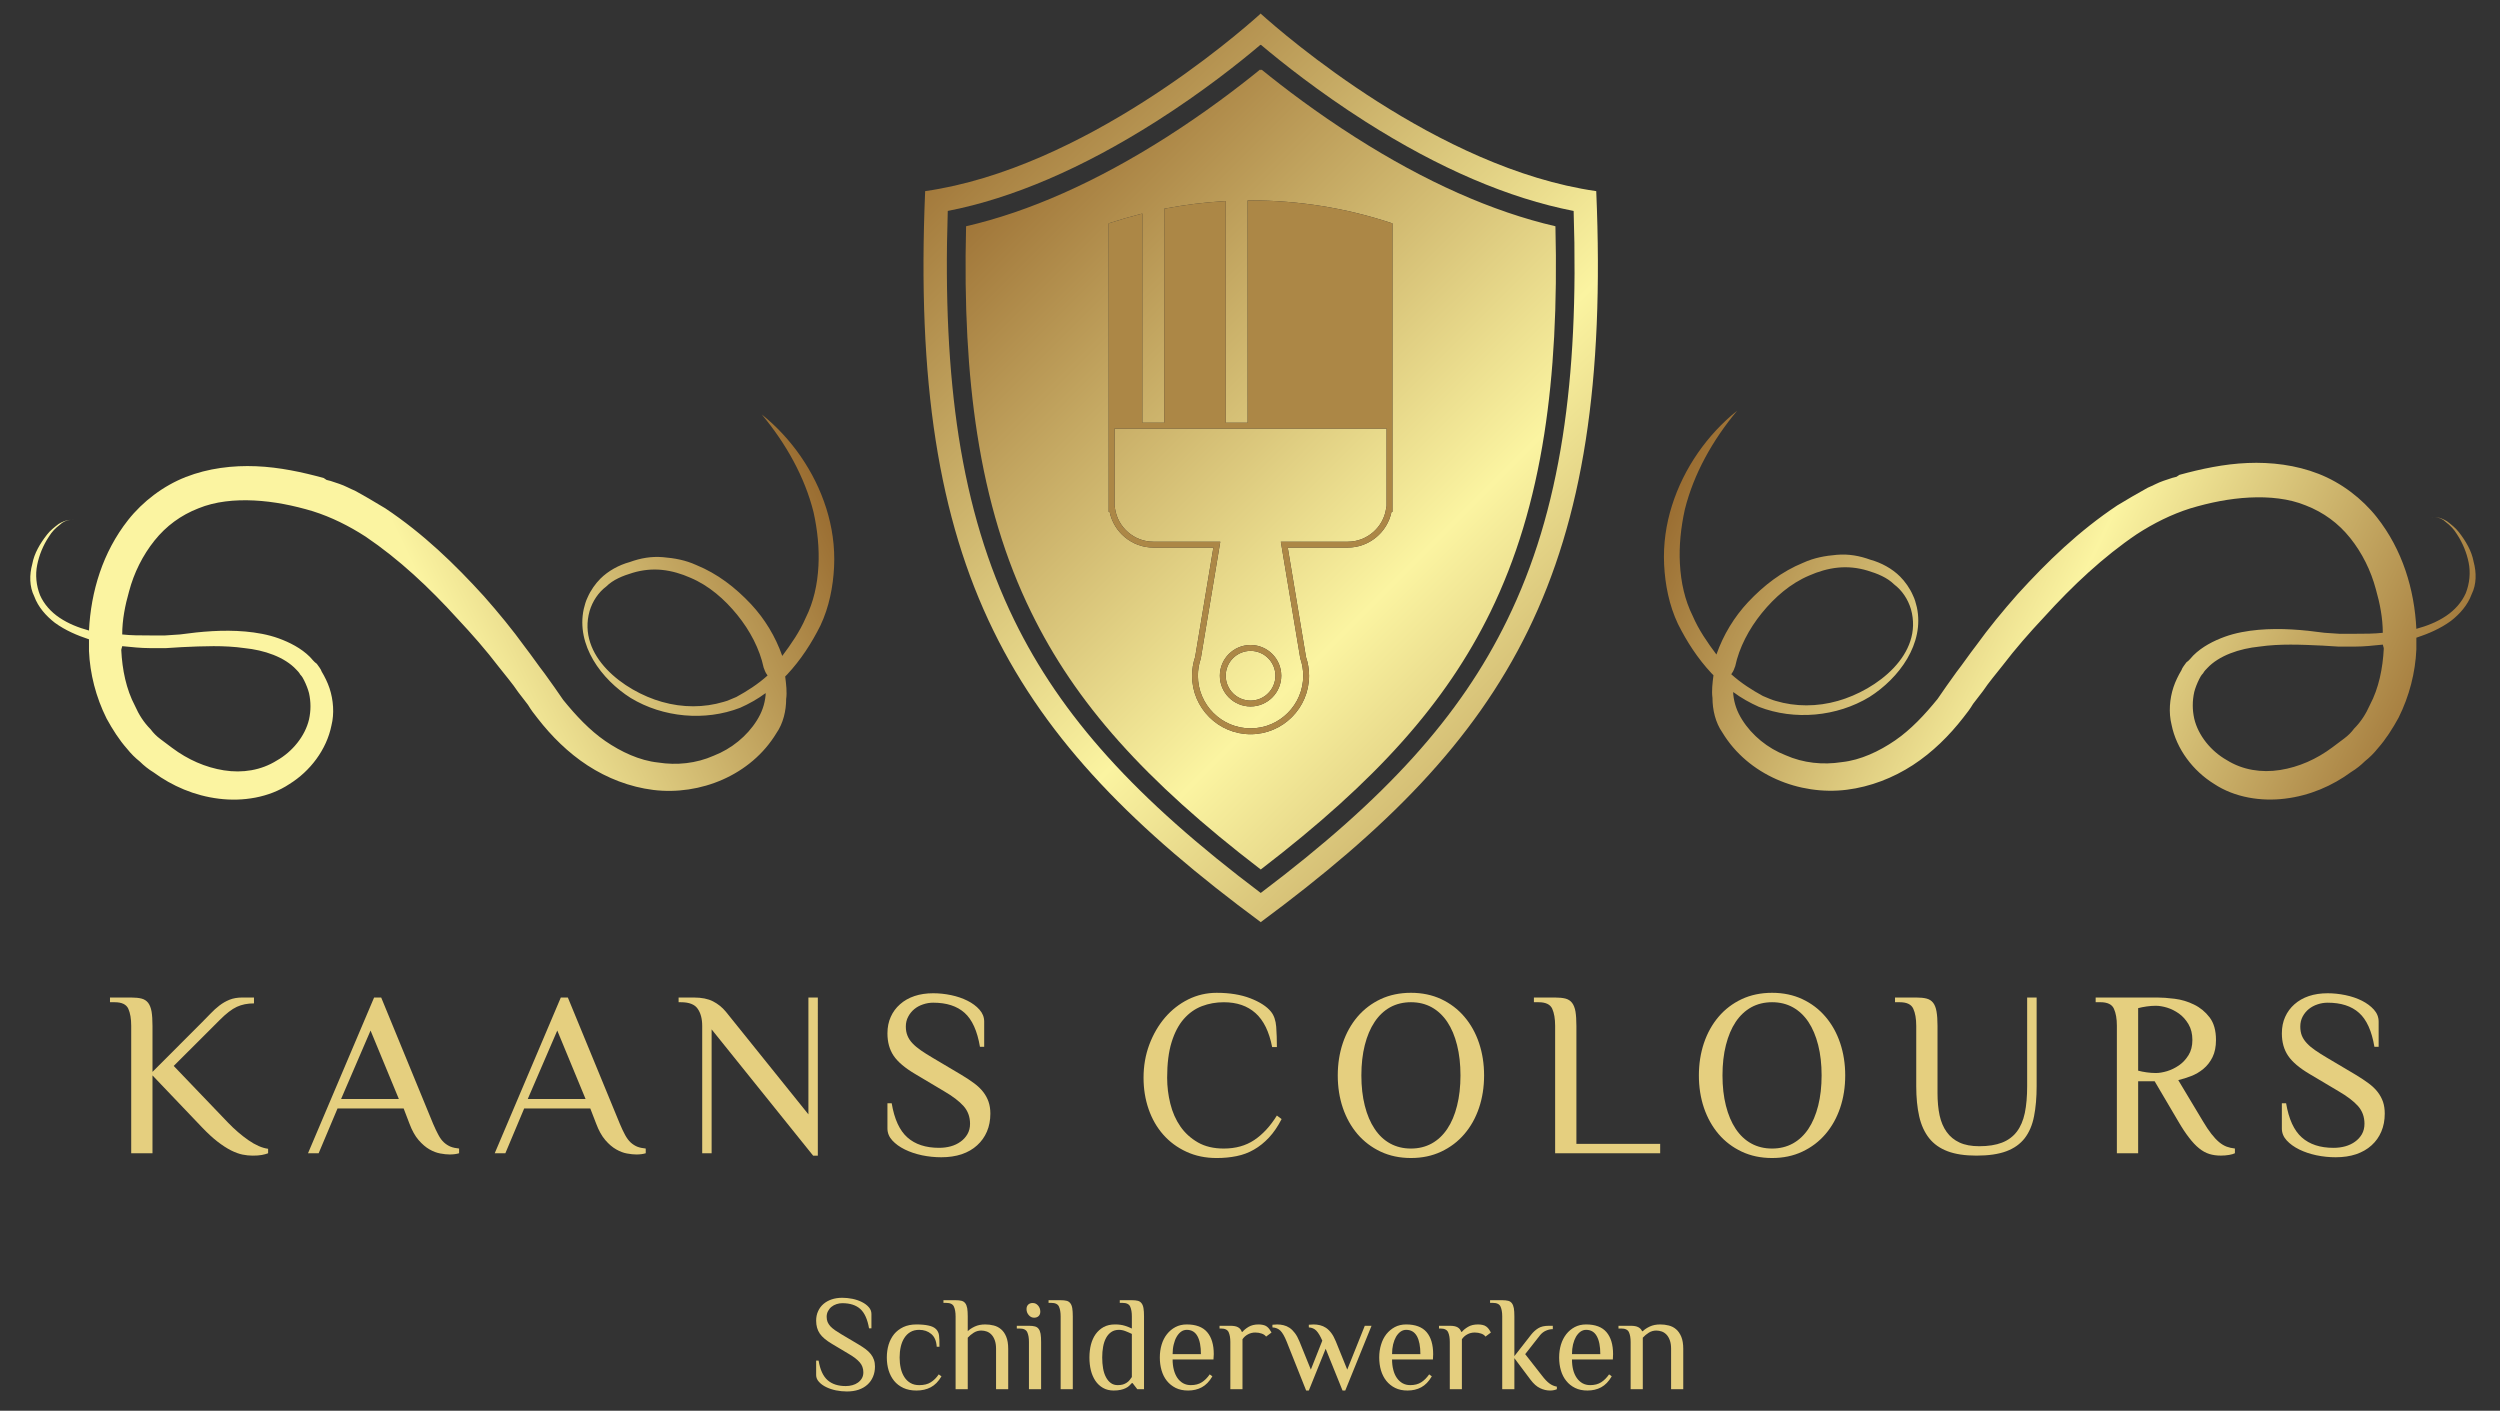 <?xml version="1.0" encoding="utf-8"?>
<!-- Generator: Adobe Illustrator 16.0.0, SVG Export Plug-In . SVG Version: 6.00 Build 0)  -->
<!DOCTYPE svg PUBLIC "-//W3C//DTD SVG 1.1//EN" "http://www.w3.org/Graphics/SVG/1.1/DTD/svg11.dtd">
<svg version="1.1" id="Layer_1" xmlns="http://www.w3.org/2000/svg" xmlns:xlink="http://www.w3.org/1999/xlink" x="0px" y="0px"
	 width="420px" height="237px" viewBox="0 0 420 237" enable-background="new 0 0 420 237" xml:space="preserve">
<rect x="0" y="0" width="420" height="237" fill="#333333" stroke="none"/>
<g>
	<path fill="none" d="M266.467,223.414c-0.345,0-0.661,0.103-0.947,0.304c-0.286,0.209-0.537,0.492-0.752,0.85
		c-0.21,0.365-0.376,0.797-0.498,1.299c-0.118,0.495-0.177,1.038-0.177,1.631h4.756c0-1.316-0.198-2.324-0.596-3.028
		C267.863,223.767,267.268,223.414,266.467,223.414z"/>
	<path fill="none" d="M20.371,109.211c0.164,3.286,0.822,6.571,2.299,9.363c0.658,1.481,1.479,2.792,2.629,3.943
		c0.492,0.657,0.985,1.15,1.642,1.644c0.656,0.493,1.314,0.986,1.971,1.479c2.628,1.971,5.585,3.285,8.707,3.778
		s6.243,0,8.871-1.644c2.628-1.479,4.764-4.106,5.422-6.898c0.328-1.479,0.328-2.958,0-4.436c-0.165-0.657-0.494-1.479-0.822-2.137
		c-0.164-0.328-0.328-0.657-0.657-0.985c-0.164-0.329-0.492-0.657-0.656-0.821c-1.972-2.136-5.421-3.286-8.707-3.615
		c-3.45-0.492-6.899-0.328-10.514-0.164l-2.628,0.164c-0.492,0-0.986,0-1.479,0c-0.492,0-0.985,0-1.314,0
		c-1.479,0-2.957-0.164-4.6-0.328C20.371,109.047,20.371,109.211,20.371,109.211z"/>
	<path fill="none" d="M188.003,223.414c-0.513,0-0.947,0.12-1.299,0.361c-0.358,0.24-0.651,0.569-0.879,0.987
		c-0.228,0.417-0.394,0.908-0.498,1.475c-0.104,0.566-0.156,1.175-0.156,1.826c0,0.645,0.049,1.25,0.146,1.816
		s0.258,1.058,0.479,1.476c0.214,0.416,0.485,0.745,0.811,0.985c0.325,0.241,0.716,0.362,1.171,0.362
		c0.333,0,0.623-0.036,0.87-0.107c0.247-0.078,0.466-0.183,0.654-0.313c0.188-0.124,0.349-0.27,0.479-0.438
		c0.13-0.163,0.254-0.33,0.371-0.499v-7.247c-0.346-0.17-0.703-0.326-1.074-0.468C188.707,223.487,188.348,223.414,188.003,223.414z
		"/>
	<path fill="none" d="M303.813,171.684c-0.716-1.066-1.588-1.887-2.617-2.46c-1.028-0.566-2.19-0.85-3.486-0.85
		s-2.462,0.283-3.496,0.85c-1.029,0.573-1.901,1.394-2.617,2.46c-0.711,1.069-1.257,2.365-1.642,3.888
		c-0.385,1.518-0.576,3.216-0.576,5.098c0,1.875,0.191,3.572,0.576,5.089c0.385,1.524,0.931,2.82,1.642,3.887
		c0.716,1.074,1.588,1.894,2.617,2.461c1.034,0.566,2.2,0.85,3.496,0.85s2.458-0.283,3.486-0.85
		c1.029-0.566,1.901-1.387,2.617-2.461c0.711-1.067,1.257-2.363,1.642-3.887c0.385-1.517,0.576-3.214,0.576-5.089
		c0-1.882-0.191-3.58-0.576-5.098C305.069,174.048,304.523,172.752,303.813,171.684z"/>
	<path fill="none" d="M236.239,223.414c-0.346,0-0.66,0.103-0.947,0.304c-0.286,0.209-0.537,0.492-0.752,0.85
		c-0.208,0.365-0.374,0.797-0.498,1.299c-0.116,0.495-0.177,1.038-0.177,1.631h4.757c0-1.316-0.196-2.324-0.588-3.028
		C237.64,223.767,237.04,223.414,236.239,223.414z"/>
	<path fill="none" d="M243.145,171.684c-0.716-1.066-1.589-1.887-2.617-2.46c-1.03-0.566-2.191-0.85-3.487-0.85
		c-1.295,0-2.46,0.283-3.496,0.85c-1.028,0.573-1.898,1.394-2.607,2.46c-0.716,1.069-1.267,2.365-1.65,3.888
		c-0.384,1.518-0.576,3.216-0.576,5.098c0,1.875,0.192,3.572,0.576,5.089c0.385,1.524,0.935,2.82,1.65,3.887
		c0.709,1.074,1.579,1.894,2.607,2.461c1.036,0.566,2.201,0.85,3.496,0.85c1.296,0,2.459-0.283,3.487-0.85s1.899-1.387,2.617-2.461
		c0.716-1.067,1.263-2.363,1.641-3.887c0.385-1.517,0.575-3.214,0.575-5.089c0-1.882-0.19-3.58-0.575-5.098
		C244.407,174.048,243.86,172.752,243.145,171.684z"/>
	<path fill="none" d="M128.297,112.167c-0.658-3.121-2.3-6.243-4.436-8.871c-2.136-2.628-4.764-4.928-7.885-6.243
		c-1.479-0.657-3.121-1.149-4.764-1.314c-1.643-0.164-3.285,0-4.928,0.493c-1.643,0.493-3.286,1.151-4.436,2.299
		c-1.315,0.986-2.3,2.463-2.792,4.107c-2.136,7.556,5.749,13.471,12.156,15.277c3.45,0.986,7.064,0.986,10.35,0
		c0.657-0.164,1.314-0.492,2.136-0.821c1.807-0.985,3.614-2.137,5.256-3.614C128.461,112.825,128.461,112.497,128.297,112.167z"/>
	<path fill="none" d="M211.807,150.015c21.057-15.88,33.514-29.688,41.392-45.834c4.489-9.165,7.533-19.254,9.338-30.833
		c1.709-10.984,2.306-23.412,1.836-37.91c-10.876-2.119-22.644-7.155-35.008-15.032c-7.782-4.958-13.98-9.885-17.513-12.867
		l-0.03,0.03l-0.062-0.047c-3.515,2.982-9.729,7.924-17.527,12.882c-12.38,7.862-24.132,12.914-35.007,15.032
		c-0.47,14.5,0.142,26.926,1.836,37.91c1.805,11.579,4.864,21.669,9.336,30.833C178.289,120.326,190.732,134.135,211.807,150.015z
		 M164.167,72.877c-1.585-10.183-2.196-21.606-1.867-34.865c10.56-2.432,21.857-7.454,33.625-14.939
		c6.497-4.141,11.91-8.252,15.77-11.39l0.142,0.125l0.11-0.109c3.859,3.139,9.257,7.234,15.737,11.361
		c11.753,7.484,23.05,12.505,33.627,14.954c0.328,13.244-0.282,24.682-1.868,34.865c-1.756,11.267-4.723,21.059-9.055,29.939
		c-7.468,15.251-19.065,28.291-38.584,43.26c-19.535-14.97-31.131-27.993-38.584-43.26
		C168.875,93.935,165.924,84.144,164.167,72.877z"/>
	<polygon fill="none" points="57.301,184.635 67.009,184.635 62.252,173.13 	"/>
	<polygon fill="none" points="88.661,184.635 98.378,184.635 93.622,173.13 	"/>
	<path fill="none" d="M199.381,223.414c-0.352,0-0.671,0.103-0.957,0.304c-0.286,0.209-0.533,0.492-0.742,0.85
		c-0.215,0.365-0.381,0.797-0.498,1.299c-0.123,0.495-0.186,1.038-0.186,1.631h4.756c0-1.316-0.196-2.324-0.586-3.028
		C200.778,223.766,200.183,223.414,199.381,223.414z"/>
	<path fill="none" d="M395.665,108.629c-0.332,0-0.829,0-1.326,0c-0.498,0-0.996,0-1.493,0l-2.653-0.165
		c-3.648-0.166-7.132-0.332-10.614,0.165c-3.316,0.332-6.8,1.493-8.789,3.649c-0.166,0.166-0.499,0.498-0.665,0.83
		c-0.332,0.331-0.498,0.663-0.664,0.995c-0.332,0.664-0.664,1.493-0.829,2.157c-0.332,1.492-0.332,2.986,0,4.477
		c0.663,2.82,2.819,5.474,5.474,6.967c2.653,1.657,5.804,2.156,8.955,1.657c3.152-0.497,6.137-1.823,8.79-3.813
		c0.664-0.499,1.326-0.997,1.99-1.493c0.664-0.498,1.16-0.995,1.658-1.658c1.161-1.161,1.99-2.488,2.653-3.981
		c1.493-2.819,2.156-6.135,2.321-9.454c0,0,0-0.166-0.165-0.663C398.65,108.464,397.158,108.629,395.665,108.629z"/>
	<path fill="none" d="M367.665,177.271c0.437-0.697,0.654-1.548,0.654-2.55c0-1.035-0.218-1.921-0.654-2.656
		c-0.435-0.742-0.969-1.338-1.602-1.787c-0.632-0.449-1.299-0.781-2.002-0.998c-0.703-0.208-1.331-0.311-1.884-0.311
		c-0.503,0-1.023,0.039-1.564,0.117c-0.542,0.078-1.01,0.173-1.406,0.283v10.499c0.396,0.109,0.866,0.205,1.406,0.283
		c0.541,0.076,1.062,0.115,1.564,0.115c0.552,0,1.181-0.103,1.884-0.311c0.703-0.217,1.369-0.542,2.002-0.977
		C366.696,178.543,367.23,177.974,367.665,177.271z"/>
	<path fill="none" d="M298.311,117.751c3.317,0.996,6.967,0.996,10.447,0c6.469-1.824,14.43-7.794,12.273-15.425
		c-0.497-1.659-1.492-3.151-2.819-4.146c-1.16-1.16-2.819-1.824-4.479-2.321c-1.658-0.498-3.315-0.664-4.976-0.498
		c-1.659,0.166-3.316,0.663-4.811,1.326c-3.151,1.327-5.804,3.649-7.96,6.302c-2.156,2.654-3.813,5.804-4.479,8.956
		c-0.166,0.333-0.166,0.665-0.664,1.327c1.659,1.493,3.483,2.654,5.309,3.649C296.983,117.254,297.647,117.586,298.311,117.751z"/>
	
		<linearGradient id="SVGID_1_" gradientUnits="userSpaceOnUse" x1="387.315" y1="-137.897" x2="467.443" y2="-99.507" gradientTransform="matrix(1.698 0 0 1.698 -360.807 267.483)">
		<stop  offset="0" style="stop-color:#8F5E25"/>
		<stop  offset="0.5" style="stop-color:#FBF4A1"/>
		<stop  offset="1" style="stop-color:#8F5E25"/>
	</linearGradient>
	<path fill="url(#SVGID_1_)" d="M408.435,86.903c0.226-0.038,0.44-0.042,0.649-0.033C408.863,86.851,408.644,86.861,408.435,86.903z
		"/>
	
		<linearGradient id="SVGID_2_" gradientUnits="userSpaceOnUse" x1="376.109" y1="-114.874" x2="456.413" y2="-76.401" gradientTransform="matrix(1.698 0 0 1.698 -360.807 267.483)">
		<stop  offset="0" style="stop-color:#8F5E25"/>
		<stop  offset="0.5" style="stop-color:#FBF4A1"/>
		<stop  offset="1" style="stop-color:#8F5E25"/>
	</linearGradient>
	<path fill="url(#SVGID_2_)" d="M415.567,94.367c-0.332-1.823-1.326-3.482-2.488-4.976c-0.497-0.664-1.326-1.326-1.99-1.825
		c-0.641-0.385-1.284-0.664-2.005-0.696c0.66,0.056,1.343,0.366,1.839,0.862c0.663,0.498,1.327,1.161,1.825,1.99
		c0.994,1.494,1.658,3.152,1.989,4.811c0.332,1.658,0.166,3.482-0.497,5.142c-0.665,1.493-1.824,2.819-3.317,3.815
		c-1.491,0.995-3.15,1.658-4.976,2.156c-0.332-6.633-2.322-13.268-6.634-18.741c-2.487-3.151-5.971-5.805-9.786-7.297
		c-3.813-1.492-7.959-1.99-11.941-1.824c-3.979,0.166-7.794,0.995-11.444,1.99l-0.498,0.332l-0.663,0.166
		c-0.497,0.165-0.995,0.331-1.493,0.497c-0.994,0.332-1.823,0.831-2.653,1.161c-1.823,0.996-3.482,1.99-5.142,2.986
		c-6.468,4.312-11.775,9.454-16.75,14.926c-2.487,2.819-4.81,5.639-6.966,8.625c-1.16,1.493-2.156,2.985-3.317,4.478l-1.657,2.321
		l-1.493,2.157c-2.155,2.653-4.478,5.142-7.131,6.965c-2.654,1.824-5.805,3.317-8.957,3.649c-3.152,0.498-6.467,0.166-9.454-1.161
		c-2.985-1.16-5.638-3.316-7.297-5.97c-0.829-1.327-1.327-2.655-1.493-4.313c0-0.166,0-0.166,0-0.332
		c1.327,0.996,2.82,1.824,4.313,2.489c5.971,2.321,13.103,1.658,18.576-1.659c4.975-3.152,9.288-8.956,7.959-15.092
		c-0.166-0.664-0.33-1.328-0.661-1.99c-0.498-1.16-1.328-2.322-2.158-3.151c-1.325-1.327-3.15-2.322-4.975-2.82
		c-1.825-0.664-3.648-0.996-5.639-0.83c-1.991,0.166-3.813,0.498-5.638,1.326c-3.649,1.493-6.635,3.815-9.29,6.635
		c-2.321,2.488-4.144,5.473-5.307,8.791c-1.491-1.99-2.985-4.147-3.98-6.468c-1.325-2.655-1.99-5.639-2.156-8.791
		c-0.166-2.986,0.166-6.136,0.831-9.123c1.491-5.97,4.643-11.609,8.79-16.583c-4.976,3.98-8.956,9.619-10.946,15.921
		c-0.996,3.152-1.493,6.468-1.326,9.951c0.166,3.316,0.828,6.8,2.322,9.95c1.492,2.986,3.315,5.805,5.637,8.293
		c0.166,0.165,0.166,0.165,0.332,0.331c-0.166,1.327-0.332,2.654-0.166,3.815c0,1.99,0.498,4.146,1.66,5.804
		c4.31,7.133,12.936,10.614,20.896,9.62c3.98-0.498,7.795-1.99,11.113-4.146c3.315-2.157,6.135-4.976,8.457-7.962
		c0.664-0.829,1.16-1.491,1.658-2.322l1.659-2.155c0.995-1.492,2.155-2.82,3.316-4.313c2.155-2.819,4.477-5.473,6.965-8.125
		c4.811-5.309,9.95-10.117,15.59-13.933c2.82-1.824,5.806-3.316,8.956-4.312c3.317-0.995,6.634-1.658,9.951-1.824
		c3.317-0.166,6.634,0.166,9.453,1.327c2.986,1.161,5.474,2.985,7.465,5.474c1.99,2.487,3.481,5.473,4.312,8.625
		c0.664,2.321,1.16,4.809,1.16,7.297c-1.491,0.166-2.985,0.166-4.644,0.166c-0.498,0-0.829,0-1.326,0c-0.498,0-0.83,0-1.327,0
		l-2.487-0.166c-3.648-0.498-7.297-0.831-11.112-0.498c-1.824,0.166-3.814,0.498-5.638,1.16c-1.826,0.664-3.815,1.658-5.308,3.152
		c-0.333,0.332-0.663,0.83-1.161,1.161c-0.332,0.497-0.664,0.83-0.83,1.327c-0.497,0.829-0.995,1.825-1.325,2.819
		c-0.664,1.991-0.83,4.312-0.333,6.302c0.829,4.146,3.649,7.794,7.131,9.95c3.483,2.322,7.962,2.986,11.943,2.488
		c4.146-0.498,7.96-2.156,11.111-4.478c0.829-0.499,1.659-1.16,2.322-1.824c0.829-0.664,1.493-1.327,2.156-2.155
		c1.326-1.494,2.488-3.317,3.482-5.143c1.824-3.648,2.819-7.629,2.985-11.444c0-0.663,0-1.326,0-1.99
		c1.991-0.663,3.98-1.492,5.805-2.819c1.492-1.161,2.82-2.653,3.482-4.478C416.064,98.181,416.064,96.19,415.567,94.367z
		 M291.511,111.946c0.664-3.151,2.321-6.301,4.478-8.956c2.156-2.653,4.81-4.976,7.961-6.302c1.492-0.664,3.151-1.16,4.809-1.326
		c1.66-0.166,3.317,0,4.977,0.498c1.658,0.497,3.317,1.161,4.479,2.321c1.326,0.996,2.322,2.487,2.819,4.146
		c2.156,7.631-5.804,13.601-12.272,15.425c-3.481,0.996-7.132,0.996-10.448,0c-0.664-0.166-1.327-0.498-2.156-0.83
		c-1.824-0.996-3.648-2.156-5.309-3.649C291.345,112.61,291.345,112.278,291.511,111.946z M398.152,118.415
		c-0.664,1.493-1.491,2.82-2.653,3.981c-0.498,0.664-0.995,1.161-1.658,1.658c-0.664,0.497-1.326,0.995-1.99,1.493
		c-2.653,1.989-5.638,3.316-8.79,3.813c-3.151,0.498-6.303,0-8.956-1.657c-2.654-1.493-4.811-4.146-5.473-6.966
		c-0.331-1.492-0.331-2.986,0-4.478c0.165-0.664,0.497-1.493,0.83-2.157c0.166-0.332,0.332-0.664,0.664-0.995
		c0.166-0.332,0.498-0.664,0.664-0.83c1.989-2.157,5.472-3.317,8.789-3.649c3.483-0.497,6.966-0.331,10.614-0.165l2.653,0.165
		c0.498,0,0.996,0,1.493,0s0.995,0,1.326,0c1.493,0,2.986-0.165,4.644-0.331c0.165,0.497,0.165,0.663,0.165,0.663
		C400.309,112.278,399.646,115.595,398.152,118.415z"/>
	<path fill="#E5CF7F" d="M38.305,188.6l-9.122-9.522l7.735-7.725c1.08-1.087,2.037-1.822,2.872-2.207
		c0.833-0.385,1.793-0.576,2.88-0.576v-0.986h-1.982c-0.794,0-1.504,0.123-2.129,0.371c-0.618,0.254-1.185,0.579-1.699,0.977
		c-0.515,0.396-1.003,0.838-1.465,1.326c-0.463,0.488-0.948,0.984-1.456,1.486l-8.321,8.331v-7.735c0-0.977-0.051-1.777-0.156-2.403
		c-0.111-0.619-0.303-1.107-0.577-1.465c-0.28-0.357-0.651-0.595-1.113-0.712c-0.463-0.118-1.038-0.176-1.729-0.176h-3.565v0.791
		h0.791c1.192,0,1.953,0.364,2.286,1.094c0.325,0.723,0.488,1.68,0.488,2.871v21.408h3.574v-13.079l8.321,8.724
		c0.957,1.001,1.831,1.806,2.618,2.411c0.794,0.613,1.543,1.098,2.246,1.456c0.697,0.35,1.345,0.588,1.944,0.711
		c0.592,0.118,1.165,0.176,1.719,0.176c0.612,0,1.123-0.038,1.533-0.115c0.41-0.078,0.758-0.174,1.045-0.283v-0.754
		c-1.003-0.129-2.107-0.612-3.311-1.443C40.535,190.716,39.392,189.732,38.305,188.6z"/>
	<path fill="#E5CF7F" d="M74.587,191.93c-0.346-0.318-0.654-0.735-0.928-1.25c-0.28-0.513-0.579-1.143-0.898-1.885l-8.721-21.212
		h-1.191l-11.104,26.164h1.787l3.174-7.53H67.81l0.986,2.578c0.424,1.133,0.932,2.045,1.524,2.734
		c0.599,0.69,1.208,1.212,1.826,1.564c0.625,0.356,1.234,0.588,1.827,0.693c0.592,0.109,1.113,0.166,1.563,0.166
		c0.611,0,1.143-0.068,1.592-0.205v-0.793c-0.554-0.051-1.028-0.156-1.426-0.311C75.303,192.479,74.933,192.243,74.587,191.93z
		 M57.301,184.635l4.952-11.505l4.756,11.505H57.301z"/>
	<path fill="#E5CF7F" d="M105.947,191.93c-0.338-0.318-0.647-0.735-0.928-1.25c-0.28-0.513-0.576-1.143-0.889-1.885l-8.731-21.212
		h-1.182l-11.104,26.164H84.9l3.164-7.53h11.104l0.996,2.578c0.424,1.133,0.932,2.045,1.524,2.734
		c0.592,0.69,1.201,1.212,1.826,1.564c0.618,0.356,1.224,0.588,1.816,0.693c0.599,0.109,1.123,0.166,1.572,0.166
		c0.605,0,1.133-0.068,1.583-0.205v-0.793c-0.553-0.051-1.028-0.156-1.426-0.311C106.663,192.479,106.292,192.243,105.947,191.93z
		 M88.661,184.635l4.961-11.505l4.756,11.505H88.661z"/>
	<path fill="#E5CF7F" d="M137.395,167.583h-1.582v19.63l-13.878-17.257c-0.611-0.735-1.335-1.315-2.168-1.739
		c-0.833-0.422-1.897-0.633-3.193-0.633h-2.569v0.79h0.391c1.375,0,2.312,0.365,2.813,1.095c0.508,0.723,0.762,1.68,0.762,2.871
		v21.408h1.582v-20.813l17.052,21.212h0.791V167.583L137.395,167.583z"/>
	<path fill="#E5CF7F" d="M152.005,193.111c0.859,0.424,1.824,0.749,2.891,0.978c1.074,0.221,2.151,0.331,3.232,0.331
		c1.27,0,2.416-0.168,3.438-0.507c1.016-0.347,1.878-0.844,2.588-1.495c0.716-0.645,1.267-1.416,1.65-2.314
		c0.385-0.898,0.577-1.904,0.577-3.018c0-0.735-0.102-1.396-0.303-1.982c-0.196-0.579-0.492-1.126-0.889-1.641
		c-0.397-0.516-0.905-1.003-1.523-1.465c-0.625-0.463-1.36-0.947-2.207-1.456l-4.874-2.891c-0.716-0.423-1.351-0.827-1.905-1.211
		c-0.553-0.384-1.015-0.774-1.387-1.17c-0.371-0.392-0.647-0.812-0.83-1.261c-0.189-0.449-0.283-0.967-0.283-1.555
		c0-0.604,0.133-1.158,0.4-1.658c0.267-0.503,0.612-0.925,1.035-1.271c0.417-0.344,0.906-0.607,1.465-0.79
		c0.554-0.189,1.121-0.283,1.7-0.283c2.246,0,4.004,0.569,5.274,1.709c1.27,1.133,2.129,3.033,2.578,5.703h0.713v-4.238
		c0-0.742-0.264-1.41-0.792-2.002c-0.527-0.594-1.201-1.094-2.022-1.504c-0.82-0.41-1.738-0.724-2.754-0.938
		c-1.016-0.209-2.015-0.313-2.998-0.313c-1.159,0-2.208,0.157-3.145,0.47c-0.944,0.318-1.751,0.777-2.422,1.377
		c-0.677,0.592-1.198,1.297-1.563,2.119c-0.371,0.82-0.557,1.744-0.557,2.773c0,1.478,0.348,2.734,1.045,3.769
		c0.703,1.03,1.901,2.046,3.594,3.047l4.873,2.902c1.453,0.845,2.543,1.676,3.271,2.49c0.73,0.82,1.094,1.813,1.094,2.979
		c0,0.657-0.146,1.24-0.44,1.748c-0.292,0.502-0.676,0.922-1.152,1.26c-0.476,0.346-1.022,0.606-1.641,0.781
		c-0.625,0.17-1.279,0.254-1.963,0.254c-2.247,0-4.023-0.583-5.332-1.748c-1.309-1.159-2.188-3.072-2.637-5.742h-0.713v4.238
		c0,0.744,0.271,1.409,0.811,2.004C150.445,192.181,151.146,192.688,152.005,193.111z"/>
	<path fill="#E5CF7F" d="M210.671,193.131c0.899-0.514,1.739-1.188,2.52-2.021c0.773-0.827,1.482-1.862,2.119-3.105l-0.792-0.596
		c-1.112,1.797-2.382,3.17-3.808,4.121c-1.426,0.952-3.132,1.426-5.117,1.426c-1.693,0-3.139-0.341-4.336-1.025
		c-1.205-0.69-2.192-1.589-2.959-2.695c-0.769-1.114-1.328-2.383-1.68-3.809c-0.358-1.426-0.537-2.882-0.537-4.365
		c0-2.378,0.251-4.373,0.752-5.987s1.189-2.917,2.061-3.906c0.873-0.991,1.885-1.702,3.038-2.14
		c1.146-0.436,2.366-0.653,3.663-0.653c2.194,0,3.971,0.608,5.332,1.826c1.361,1.218,2.293,3.118,2.792,5.703h0.8
		c0-1.185-0.038-2.321-0.115-3.408c-0.085-1.08-0.379-1.927-0.88-2.539c-0.709-0.874-1.858-1.618-3.447-2.236
		c-1.588-0.618-3.48-0.929-5.674-0.929c-1.687,0-3.277,0.368-4.776,1.104c-1.49,0.744-2.793,1.763-3.907,3.057
		c-1.106,1.297-1.985,2.811-2.636,4.542c-0.645,1.732-0.967,3.588-0.967,5.567c0,1.875,0.283,3.633,0.85,5.272
		c0.567,1.642,1.387,3.07,2.461,4.288c1.067,1.212,2.363,2.168,3.887,2.87c1.517,0.705,3.213,1.055,5.088,1.055
		c1.192,0,2.308-0.105,3.35-0.322C208.799,194.017,209.773,193.652,210.671,193.131z"/>
	<path fill="#E5CF7F" d="M242.129,167.855c-1.518-0.709-3.214-1.064-5.089-1.064s-3.574,0.355-5.098,1.064
		c-1.518,0.717-2.813,1.703-3.887,2.96c-1.067,1.257-1.888,2.729-2.461,4.415c-0.566,1.692-0.85,3.507-0.85,5.438
		c0,1.953,0.283,3.771,0.85,5.45c0.573,1.68,1.394,3.149,2.461,4.404c1.075,1.25,2.369,2.233,3.887,2.951
		c1.523,0.715,3.223,1.073,5.098,1.073s3.571-0.356,5.089-1.073c1.522-0.717,2.82-1.7,3.886-2.951
		c1.075-1.255,1.896-2.725,2.462-4.404c0.566-1.68,0.85-3.497,0.85-5.45c0-1.932-0.283-3.746-0.85-5.438
		c-0.565-1.687-1.387-3.157-2.462-4.415C244.949,169.559,243.651,168.572,242.129,167.855z M244.785,185.758
		c-0.378,1.524-0.924,2.82-1.641,3.887c-0.716,1.074-1.589,1.894-2.617,2.461c-1.03,0.566-2.191,0.85-3.487,0.85
		c-1.295,0-2.46-0.283-3.496-0.85c-1.028-0.566-1.898-1.387-2.607-2.461c-0.716-1.067-1.267-2.363-1.65-3.887
		c-0.384-1.517-0.576-3.214-0.576-5.089c0-1.882,0.192-3.58,0.576-5.098c0.385-1.523,0.935-2.819,1.65-3.888
		c0.709-1.066,1.579-1.887,2.607-2.46c1.036-0.566,2.201-0.85,3.496-0.85c1.296,0,2.459,0.283,3.487,0.85
		c1.028,0.573,1.899,1.394,2.617,2.46c0.716,1.069,1.263,2.365,1.641,3.888c0.385,1.518,0.575,3.216,0.575,5.098
		C245.36,182.544,245.169,184.241,244.785,185.758z"/>
	<path fill="#E5CF7F" d="M278.909,193.747v-1.582h-14.074v-19.826c0-0.977-0.052-1.777-0.155-2.402
		c-0.11-0.62-0.303-1.108-0.577-1.465c-0.279-0.358-0.651-0.596-1.112-0.713c-0.464-0.118-1.038-0.176-1.729-0.176h-3.565v0.791
		h0.791c1.191,0,1.953,0.364,2.286,1.094c0.324,0.723,0.488,1.68,0.488,2.871v21.408H278.909L278.909,193.747z"/>
	<path fill="#E5CF7F" d="M306.685,170.815c-1.068-1.257-2.363-2.243-3.888-2.96c-1.516-0.709-3.213-1.064-5.088-1.064
		c-1.882,0-3.581,0.355-5.098,1.064c-1.524,0.717-2.819,1.703-3.888,2.96s-1.889,2.729-2.461,4.415
		c-0.566,1.692-0.85,3.507-0.85,5.438c0,1.953,0.283,3.771,0.85,5.45c0.572,1.68,1.393,3.149,2.461,4.404
		c1.068,1.25,2.363,2.233,3.888,2.951c1.517,0.715,3.216,1.073,5.098,1.073c1.875,0,3.572-0.356,5.088-1.073
		c1.524-0.717,2.819-1.7,3.888-2.951c1.074-1.255,1.894-2.725,2.461-4.404s0.85-3.497,0.85-5.45c0-1.932-0.283-3.746-0.85-5.438
		C308.579,173.544,307.759,172.072,306.685,170.815z M305.454,185.758c-0.385,1.524-0.931,2.82-1.642,3.887
		c-0.716,1.074-1.588,1.894-2.617,2.461c-1.028,0.566-2.19,0.85-3.486,0.85s-2.462-0.283-3.496-0.85
		c-1.029-0.566-1.901-1.387-2.617-2.461c-0.711-1.067-1.257-2.363-1.642-3.887c-0.385-1.517-0.576-3.214-0.576-5.089
		c0-1.882,0.191-3.58,0.576-5.098c0.385-1.523,0.931-2.819,1.642-3.888c0.716-1.066,1.588-1.887,2.617-2.46
		c1.034-0.566,2.2-0.85,3.496-0.85s2.458,0.283,3.486,0.85c1.029,0.573,1.901,1.394,2.617,2.46c0.711,1.069,1.257,2.365,1.642,3.888
		c0.385,1.518,0.576,3.216,0.576,5.098C306.03,182.544,305.838,184.241,305.454,185.758z"/>
	<path fill="#E5CF7F" d="M340.563,182.447c0,1.745-0.13,3.252-0.391,4.521c-0.267,1.27-0.715,2.321-1.347,3.155
		c-0.639,0.832-1.473,1.447-2.501,1.845c-1.028,0.398-2.299,0.597-3.81,0.597c-1.321,0-2.423-0.205-3.311-0.617
		c-0.886-0.41-1.604-0.998-2.158-1.768c-0.553-0.768-0.949-1.699-1.192-2.793c-0.233-1.1-0.351-2.35-0.351-3.75v-11.299
		c0-0.977-0.056-1.777-0.166-2.402c-0.103-0.62-0.293-1.108-0.566-1.465c-0.28-0.358-0.65-0.596-1.114-0.713
		c-0.461-0.118-1.038-0.176-1.729-0.176h-3.564v0.791h0.792c1.191,0,1.949,0.364,2.275,1.094c0.332,0.723,0.498,1.68,0.498,2.871
		v10.108c0,1.932,0.166,3.633,0.497,5.098c0.332,1.465,0.89,2.689,1.671,3.672c0.775,0.977,1.812,1.709,3.106,2.197
		s2.91,0.732,4.845,0.732c2.031,0,3.701-0.244,5.01-0.732s2.34-1.221,3.096-2.197c0.755-0.982,1.277-2.207,1.563-3.672
		c0.294-1.465,0.44-3.165,0.44-5.098v-14.864h-1.594L340.563,182.447L340.563,182.447z"/>
	<path fill="#E5CF7F" d="M372.802,191.872c-0.423-0.358-0.853-0.818-1.289-1.377c-0.435-0.555-0.904-1.254-1.405-2.101l-4.16-6.934
		c0.682-0.163,1.403-0.388,2.158-0.675c0.756-0.292,1.442-0.696,2.061-1.211c0.626-0.513,1.137-1.167,1.533-1.963
		c0.391-0.793,0.586-1.758,0.586-2.891c0-1.589-0.354-2.852-1.064-3.789c-0.716-0.938-1.589-1.657-2.618-2.158
		c-1.029-0.51-2.112-0.835-3.251-0.977c-1.141-0.144-2.133-0.215-2.979-0.215h-10.304v0.791h0.791c1.192,0,1.95,0.364,2.275,1.094
		c0.332,0.723,0.498,1.68,0.498,2.871v21.408h3.574v-12.092h2.773l3.967,6.738c0.631,1.087,1.235,1.999,1.808,2.734
		c0.565,0.743,1.126,1.338,1.681,1.787c0.553,0.449,1.129,0.769,1.728,0.958c0.594,0.182,1.234,0.271,1.925,0.271
		c0.502,0,0.97-0.038,1.406-0.115c0.437-0.078,0.757-0.174,0.967-0.283v-0.793c-0.502-0.051-0.963-0.156-1.387-0.312
		C373.649,192.479,373.226,192.223,372.802,191.872z M364.062,179.957c-0.703,0.208-1.331,0.311-1.884,0.311
		c-0.503,0-1.023-0.039-1.564-0.115c-0.542-0.078-1.01-0.174-1.406-0.283V169.37c0.396-0.11,0.866-0.205,1.406-0.283
		s1.062-0.117,1.564-0.117c0.552,0,1.181,0.103,1.884,0.311c0.703,0.217,1.369,0.549,2.002,0.998
		c0.631,0.449,1.165,1.045,1.602,1.787c0.437,0.735,0.654,1.621,0.654,2.656c0,1.002-0.218,1.853-0.654,2.55
		c-0.435,0.702-0.969,1.271-1.602,1.709C365.432,179.416,364.765,179.741,364.062,179.957z"/>
	<path fill="#E5CF7F" d="M399.454,183.463c-0.396-0.515-0.907-1.003-1.531-1.465c-0.619-0.463-1.352-0.947-2.197-1.456l-4.874-2.891
		c-0.716-0.423-1.352-0.827-1.904-1.211c-0.561-0.384-1.022-0.774-1.387-1.17c-0.371-0.392-0.651-0.812-0.841-1.261
		c-0.182-0.449-0.271-0.967-0.271-1.555c0-0.604,0.13-1.158,0.389-1.658c0.268-0.503,0.612-0.925,1.037-1.271
		c0.423-0.344,0.911-0.608,1.465-0.79c0.553-0.189,1.122-0.283,1.709-0.283c2.246,0,4.004,0.569,5.272,1.709
		c1.271,1.133,2.131,3.033,2.58,5.703h0.711v-4.238c0-0.742-0.263-1.41-0.79-2.002c-0.534-0.593-1.209-1.094-2.022-1.504
		c-0.82-0.41-1.741-0.724-2.764-0.938c-1.016-0.209-2.012-0.313-2.988-0.313c-1.165,0-2.218,0.157-3.154,0.47
		c-0.938,0.317-1.745,0.777-2.421,1.377c-0.672,0.592-1.193,1.297-1.564,2.119c-0.371,0.82-0.555,1.743-0.555,2.773
		c0,1.478,0.35,2.734,1.055,3.769c0.696,1.03,1.892,2.046,3.584,3.047l4.884,2.902c1.45,0.845,2.541,1.676,3.271,2.49
		c0.724,0.82,1.085,1.813,1.085,2.979c0,0.657-0.145,1.24-0.431,1.748c-0.292,0.502-0.677,0.922-1.151,1.26
		c-0.477,0.346-1.025,0.606-1.651,0.781c-0.618,0.17-1.272,0.254-1.963,0.254c-2.246,0-4.023-0.583-5.332-1.748
		c-1.309-1.159-2.188-3.072-2.638-5.742h-0.714v4.238c0,0.744,0.269,1.409,0.811,2.004c0.547,0.591,1.248,1.1,2.107,1.522
		c0.859,0.424,1.824,0.749,2.892,0.977c1.068,0.222,2.146,0.332,3.233,0.332c1.27,0,2.412-0.169,3.428-0.507
		c1.016-0.347,1.882-0.844,2.599-1.495c0.715-0.645,1.263-1.416,1.641-2.314c0.385-0.898,0.575-1.904,0.575-3.018
		c0-0.735-0.097-1.396-0.292-1.982C400.142,184.524,399.846,183.977,399.454,183.463z"/>
	<path fill="#E5CF7F" d="M146.311,227.507c-0.228-0.293-0.517-0.572-0.869-0.84c-0.358-0.266-0.777-0.543-1.26-0.83l-2.783-1.65
		c-0.41-0.241-0.774-0.471-1.094-0.693c-0.313-0.221-0.576-0.441-0.792-0.664c-0.208-0.228-0.367-0.472-0.478-0.732
		c-0.105-0.254-0.157-0.547-0.157-0.879c0-0.346,0.076-0.661,0.225-0.947c0.157-0.294,0.354-0.538,0.596-0.732
		c0.241-0.195,0.521-0.346,0.84-0.449c0.313-0.104,0.635-0.156,0.967-0.156c1.289,0,2.295,0.322,3.018,0.967
		c0.723,0.65,1.215,1.738,1.475,3.262h0.4v-2.421c0-0.425-0.149-0.805-0.449-1.143c-0.299-0.34-0.684-0.626-1.152-0.86
		s-0.993-0.414-1.573-0.537c-0.585-0.117-1.159-0.177-1.718-0.177c-0.665,0-1.263,0.092-1.797,0.273
		c-0.535,0.183-0.996,0.443-1.387,0.781c-0.384,0.339-0.68,0.743-0.889,1.212c-0.215,0.468-0.322,0.996-0.322,1.581
		c0,0.846,0.202,1.566,0.605,2.159c0.397,0.586,1.08,1.164,2.051,1.737l2.783,1.661c0.834,0.481,1.456,0.956,1.866,1.426
		c0.417,0.468,0.625,1.035,0.625,1.698c0,0.378-0.081,0.71-0.244,0.997c-0.169,0.286-0.39,0.527-0.664,0.723
		c-0.267,0.194-0.579,0.342-0.938,0.438c-0.352,0.099-0.726,0.146-1.123,0.146c-1.282,0-2.299-0.332-3.047-0.996
		c-0.749-0.665-1.25-1.759-1.504-3.281h-0.41v2.421c0,0.424,0.156,0.804,0.469,1.143c0.306,0.346,0.706,0.639,1.201,0.88
		c0.488,0.24,1.038,0.426,1.65,0.556c0.612,0.123,1.228,0.185,1.846,0.185c0.729,0,1.384-0.098,1.963-0.292
		c0.579-0.196,1.074-0.479,1.484-0.851c0.411-0.37,0.723-0.813,0.938-1.327c0.222-0.515,0.333-1.087,0.333-1.72
		c0-0.423-0.059-0.8-0.176-1.132C146.709,228.112,146.539,227.801,146.311,227.507z"/>
	<path fill="#E5CF7F" d="M156.371,232.224c-0.495,0.319-1.143,0.479-1.943,0.479c-0.573,0-1.064-0.121-1.475-0.362
		c-0.411-0.24-0.749-0.569-1.016-0.985c-0.274-0.418-0.476-0.909-0.606-1.476c-0.129-0.566-0.195-1.173-0.195-1.816
		c0-0.651,0.066-1.26,0.195-1.826c0.13-0.566,0.332-1.058,0.606-1.475c0.267-0.418,0.605-0.747,1.016-0.987
		c0.41-0.241,0.901-0.361,1.475-0.361c0.8,0,1.474,0.23,2.021,0.693c0.554,0.464,0.859,1.175,0.918,2.14h0.459
		c0-0.424-0.003-0.792-0.009-1.104c-0.014-0.307-0.034-0.572-0.059-0.801c-0.033-0.227-0.091-0.423-0.176-0.586
		c-0.078-0.169-0.186-0.322-0.322-0.46c-0.286-0.286-0.706-0.488-1.26-0.604c-0.553-0.124-1.23-0.186-2.031-0.186
		c-0.847,0-1.582,0.146-2.208,0.439c-0.625,0.299-1.143,0.696-1.553,1.191c-0.404,0.502-0.71,1.088-0.918,1.758
		c-0.202,0.672-0.303,1.395-0.303,2.169c0,0.769,0.101,1.487,0.303,2.158c0.208,0.671,0.514,1.257,0.918,1.758
		c0.41,0.502,0.928,0.898,1.553,1.192c0.625,0.293,1.361,0.438,2.208,0.438c0.912,0,1.709-0.183,2.393-0.546
		c0.69-0.358,1.292-0.971,1.807-1.837l-0.459-0.332C157.318,231.469,156.872,231.911,156.371,232.224z"/>
	<path fill="#E5CF7F" d="M168.178,223.317c-0.365-0.313-0.774-0.524-1.231-0.635c-0.461-0.116-0.935-0.176-1.416-0.176
		c-0.684,0-1.272,0.116-1.768,0.352c-0.501,0.234-0.896,0.495-1.182,0.781v-2.49c0-0.561-0.03-1.017-0.088-1.367
		c-0.064-0.358-0.175-0.637-0.332-0.839c-0.157-0.209-0.367-0.347-0.635-0.41c-0.268-0.065-0.596-0.099-0.986-0.099H158.5v0.449
		h0.459c0.676,0,1.11,0.208,1.299,0.626c0.188,0.416,0.283,0.962,0.283,1.641v12.237h2.041v-8.653c0.286-0.318,0.622-0.6,1.006-0.84
		c0.385-0.241,0.804-0.361,1.26-0.361c0.319,0,0.625,0.053,0.918,0.156c0.293,0.104,0.557,0.277,0.791,0.518
		c0.235,0.241,0.424,0.56,0.566,0.956c0.143,0.391,0.215,0.867,0.215,1.427v6.798h2.041v-6.798c0-0.814-0.111-1.487-0.332-2.021
		C168.833,224.04,168.542,223.623,168.178,223.317z"/>
	<path fill="#E5CF7F" d="M172.739,219.176c-0.188,0.183-0.283,0.433-0.283,0.752c0,0.391,0.127,0.73,0.381,1.017
		c0.247,0.287,0.544,0.429,0.888,0.429c0.319,0,0.574-0.092,0.762-0.272c0.188-0.177,0.283-0.425,0.283-0.743
		c0-0.396-0.124-0.739-0.371-1.025c-0.248-0.287-0.547-0.429-0.899-0.429C173.182,218.903,172.927,218.994,172.739,219.176z"/>
	<path fill="#E5CF7F" d="M174.487,223.248c-0.157-0.209-0.367-0.345-0.635-0.41c-0.261-0.07-0.59-0.106-0.987-0.106h-2.041v0.459
		h0.459c0.677,0,1.11,0.208,1.299,0.625c0.189,0.41,0.283,0.957,0.283,1.642v7.93h2.042v-7.93c0-0.56-0.029-1.019-0.088-1.377
		C174.754,223.728,174.644,223.449,174.487,223.248z"/>
	<path fill="#E5CF7F" d="M179.81,218.942c-0.157-0.209-0.369-0.347-0.635-0.411c-0.26-0.064-0.589-0.098-0.986-0.098h-2.031v0.449
		h0.449c0.677,0,1.11,0.208,1.299,0.625c0.188,0.418,0.283,0.963,0.283,1.642v12.236h2.041v-12.236c0-0.561-0.029-1.017-0.087-1.367
		C180.083,219.423,179.973,219.144,179.81,218.942z"/>
	<path fill="#E5CF7F" d="M191.774,218.942c-0.157-0.209-0.369-0.347-0.635-0.411c-0.26-0.064-0.589-0.098-0.986-0.098h-2.031v0.449
		h0.449c0.676,0,1.11,0.208,1.299,0.625c0.188,0.418,0.283,0.963,0.283,1.642v2.041c-0.346-0.169-0.745-0.325-1.201-0.469
		c-0.449-0.142-0.993-0.215-1.631-0.215c-0.735,0-1.375,0.146-1.914,0.439c-0.535,0.299-0.98,0.696-1.338,1.191
		c-0.352,0.502-0.615,1.088-0.791,1.758c-0.169,0.672-0.254,1.395-0.254,2.169c0,0.769,0.081,1.487,0.244,2.158
		c0.169,0.671,0.424,1.257,0.762,1.758c0.339,0.502,0.765,0.898,1.279,1.192c0.514,0.293,1.11,0.438,1.788,0.438
		c0.455,0,0.849-0.038,1.182-0.116c0.332-0.071,0.618-0.17,0.859-0.294c0.241-0.116,0.439-0.254,0.596-0.41
		c0.163-0.149,0.303-0.293,0.42-0.429h0.117l0.792,1.026h1.132V221.15c0-0.56-0.029-1.016-0.088-1.366
		C192.047,219.423,191.937,219.144,191.774,218.942z M190.152,231.345c-0.117,0.169-0.241,0.336-0.371,0.499
		c-0.13,0.169-0.29,0.314-0.479,0.438c-0.188,0.131-0.407,0.234-0.654,0.313c-0.247,0.071-0.537,0.107-0.87,0.107
		c-0.456,0-0.846-0.121-1.171-0.362c-0.325-0.24-0.596-0.569-0.811-0.985c-0.222-0.418-0.381-0.909-0.479-1.476
		s-0.146-1.172-0.146-1.816c0-0.651,0.052-1.26,0.156-1.826c0.104-0.566,0.27-1.058,0.498-1.475
		c0.229-0.418,0.521-0.747,0.879-0.987c0.352-0.241,0.786-0.361,1.299-0.361c0.346,0,0.704,0.071,1.075,0.216
		c0.371,0.143,0.729,0.299,1.074,0.468V231.345z"/>
	<path fill="#E5CF7F" d="M199.381,222.507c-0.709,0-1.344,0.146-1.904,0.439c-0.56,0.299-1.035,0.696-1.426,1.191
		c-0.397,0.502-0.696,1.088-0.898,1.758c-0.202,0.672-0.303,1.395-0.303,2.169c0,0.769,0.098,1.487,0.293,2.158
		s0.491,1.257,0.889,1.758c0.403,0.502,0.898,0.898,1.484,1.192c0.592,0.293,1.289,0.438,2.09,0.438c0.86,0,1.625-0.182,2.295-0.546
		c0.677-0.358,1.27-0.971,1.778-1.837l-0.449-0.332c-0.391,0.573-0.834,1.016-1.329,1.327c-0.488,0.319-1.104,0.479-1.845,0.479
		c-0.482,0-0.912-0.104-1.29-0.313c-0.377-0.215-0.7-0.514-0.967-0.898c-0.261-0.384-0.459-0.839-0.596-1.366
		s-0.205-1.104-0.205-1.729h6.866l0.049-0.898c0-1.603-0.371-2.835-1.114-3.701C202.058,222.937,200.919,222.507,199.381,222.507z
		 M196.999,227.497c0-0.592,0.062-1.136,0.186-1.631c0.117-0.502,0.283-0.934,0.498-1.299c0.208-0.357,0.456-0.641,0.742-0.85
		c0.286-0.201,0.605-0.304,0.957-0.304c0.801,0,1.396,0.352,1.787,1.055c0.391,0.704,0.586,1.712,0.586,3.028H196.999z"/>
	<path fill="#E5CF7F" d="M212.81,222.849c-0.162-0.125-0.374-0.213-0.634-0.265c-0.254-0.052-0.496-0.078-0.723-0.078
		c-0.676,0-1.244,0.138-1.7,0.41c-0.449,0.273-0.789,0.554-1.016,0.84h-0.117c-0.117-0.352-0.325-0.608-0.625-0.771
		c-0.293-0.169-0.727-0.254-1.299-0.254h-1.816v0.459h0.234c0.677,0,1.111,0.208,1.299,0.625c0.188,0.41,0.283,0.957,0.283,1.642
		v7.931h2.041v-8.391c0.228-0.345,0.53-0.619,0.909-0.82c0.377-0.209,0.791-0.312,1.241-0.312c0.396,0,0.756,0.059,1.074,0.176
		c0.326,0.11,0.572,0.28,0.742,0.508l0.91-0.684c-0.125-0.222-0.248-0.417-0.371-0.586
		C213.123,223.115,212.979,222.973,212.81,222.849z"/>
	<path fill="#E5CF7F" d="M226.337,230.095l-1.924-4.756c-0.229-0.56-0.479-1.022-0.752-1.387c-0.28-0.372-0.581-0.665-0.898-0.879
		c-0.32-0.208-0.656-0.355-1.007-0.439c-0.357-0.085-0.72-0.127-1.084-0.127c-0.104,0-0.248,0.01-0.429,0.029
		c-0.177,0.013-0.298,0.02-0.362,0.02v0.449c0.515,0.032,0.935,0.216,1.261,0.548s0.66,0.893,1.005,1.68l-1.924,4.863l-1.924-4.756
		c-0.229-0.56-0.482-1.022-0.762-1.387c-0.279-0.371-0.579-0.665-0.898-0.879c-0.313-0.209-0.647-0.355-1.006-0.439
		c-0.352-0.085-0.71-0.127-1.074-0.127c-0.105,0-0.248,0.01-0.43,0.029c-0.183,0.013-0.303,0.02-0.361,0.02v0.449
		c0.561,0.032,1.009,0.22,1.348,0.557c0.338,0.339,0.68,0.932,1.024,1.777l3.293,8.271h0.448l2.832-7.021l2.833,7.021h0.459
		l4.415-10.879h-1.134L226.337,230.095z"/>
	<path fill="#E5CF7F" d="M236.239,222.507c-0.71,0-1.343,0.146-1.903,0.439c-0.553,0.299-1.028,0.696-1.427,1.191
		c-0.39,0.502-0.687,1.088-0.888,1.758c-0.21,0.672-0.313,1.395-0.313,2.169c0,0.769,0.1,1.487,0.294,2.158
		c0.202,0.671,0.501,1.257,0.898,1.758c0.404,0.502,0.898,0.898,1.484,1.192c0.593,0.293,1.285,0.438,2.08,0.438
		c0.866,0,1.635-0.182,2.305-0.546c0.671-0.358,1.263-0.971,1.777-1.837l-0.448-0.332c-0.398,0.573-0.841,1.016-1.329,1.327
		c-0.488,0.319-1.103,0.479-1.845,0.479c-0.482,0-0.913-0.104-1.289-0.313c-0.378-0.215-0.7-0.514-0.968-0.898
		c-0.267-0.384-0.465-0.839-0.596-1.366c-0.137-0.527-0.205-1.104-0.205-1.729h6.866l0.039-0.898c0-1.603-0.368-2.835-1.104-3.701
		C238.925,222.937,237.782,222.507,236.239,222.507z M233.866,227.497c0-0.592,0.06-1.136,0.176-1.631
		c0.124-0.502,0.29-0.934,0.498-1.299c0.216-0.357,0.467-0.641,0.753-0.85c0.288-0.201,0.602-0.304,0.948-0.304
		c0.8,0,1.4,0.352,1.797,1.055c0.39,0.704,0.587,1.712,0.587,3.028H233.866z"/>
	<path fill="#E5CF7F" d="M249.678,222.849c-0.162-0.125-0.374-0.213-0.635-0.265c-0.254-0.052-0.495-0.078-0.722-0.078
		c-0.685,0-1.251,0.138-1.699,0.41c-0.456,0.273-0.797,0.554-1.026,0.84h-0.106c-0.125-0.352-0.333-0.608-0.626-0.771
		c-0.293-0.169-0.726-0.254-1.299-0.254h-1.815v0.459h0.224c0.684,0,1.12,0.208,1.309,0.625c0.189,0.41,0.283,0.957,0.283,1.642
		v7.931h2.031v-8.391c0.229-0.345,0.532-0.619,0.907-0.82c0.379-0.209,0.796-0.312,1.252-0.312c0.39,0,0.748,0.059,1.075,0.176
		c0.325,0.11,0.569,0.28,0.732,0.508l0.907-0.684c-0.115-0.222-0.237-0.417-0.359-0.586
		C249.99,223.115,249.848,222.973,249.678,222.849z"/>
	<path fill="#E5CF7F" d="M259.064,231.12l-2.832-3.623l2.49-3.174c0.287-0.352,0.619-0.608,0.998-0.771
		c0.377-0.169,0.76-0.254,1.151-0.254v-0.566h-0.674c-0.742,0-1.33,0.136-1.768,0.41c-0.442,0.272-0.837,0.628-1.183,1.064
		l-2.831,3.623v-6.68c0-0.561-0.03-1.017-0.088-1.367c-0.066-0.358-0.177-0.637-0.332-0.839c-0.156-0.209-0.368-0.347-0.636-0.41
		c-0.266-0.065-0.596-0.099-0.985-0.099h-2.041v0.449h0.458c0.678,0,1.11,0.208,1.3,0.626c0.188,0.416,0.283,0.962,0.283,1.641
		v12.237h2.041v-5.216l2.715,3.623c0.514,0.684,1.047,1.156,1.602,1.416c0.554,0.268,1.116,0.399,1.688,0.399
		c0.229,0,0.443-0.021,0.646-0.067s0.364-0.099,0.488-0.155v-0.431c-0.456-0.078-0.876-0.26-1.259-0.546
		C259.91,232.123,259.5,231.693,259.064,231.12z"/>
	<path fill="#E5CF7F" d="M266.467,222.507c-0.71,0-1.345,0.146-1.905,0.439c-0.558,0.299-1.035,0.696-1.425,1.191
		c-0.39,0.502-0.69,1.088-0.898,1.758c-0.202,0.672-0.304,1.395-0.304,2.169c0,0.769,0.098,1.487,0.293,2.158
		s0.495,1.257,0.898,1.758c0.397,0.502,0.892,0.898,1.485,1.192c0.586,0.293,1.28,0.438,2.081,0.438
		c0.866,0,1.634-0.182,2.304-0.546c0.671-0.358,1.264-0.971,1.777-1.837l-0.449-0.332c-0.396,0.573-0.84,1.016-1.328,1.327
		c-0.495,0.319-1.109,0.479-1.846,0.479c-0.482,0-0.912-0.104-1.29-0.313c-0.377-0.215-0.7-0.514-0.967-0.898
		c-0.266-0.384-0.468-0.839-0.604-1.366c-0.131-0.527-0.195-1.104-0.195-1.729h6.864l0.038-0.898c0-1.603-0.37-2.835-1.111-3.701
		C269.149,222.937,268.01,222.507,266.467,222.507z M264.094,227.497c0-0.592,0.058-1.136,0.176-1.631
		c0.124-0.502,0.29-0.934,0.498-1.299c0.216-0.357,0.467-0.641,0.753-0.85c0.286-0.201,0.603-0.304,0.948-0.304
		c0.8,0,1.396,0.352,1.786,1.055c0.397,0.704,0.596,1.712,0.596,3.028H264.094z"/>
	<path fill="#E5CF7F" d="M281.585,223.317c-0.365-0.313-0.779-0.524-1.241-0.635c-0.462-0.116-0.935-0.176-1.415-0.176
		c-0.677,0-1.267,0.116-1.77,0.352c-0.493,0.234-0.884,0.495-1.17,0.781h-0.118c-0.124-0.286-0.333-0.508-0.626-0.664
		c-0.292-0.163-0.726-0.244-1.299-0.244h-2.041v0.459h0.449c0.684,0,1.119,0.208,1.309,0.625c0.188,0.41,0.283,0.957,0.283,1.642
		v7.93h2.043v-8.652c0.286-0.318,0.62-0.6,1.005-0.84c0.384-0.241,0.804-0.361,1.26-0.361c0.311,0,0.618,0.053,0.917,0.156
		c0.292,0.104,0.557,0.277,0.792,0.518c0.232,0.241,0.423,0.56,0.566,0.956c0.143,0.391,0.215,0.867,0.215,1.426v6.798h2.042v-6.798
		c0-0.813-0.111-1.486-0.333-2.021C282.232,224.04,281.942,223.623,281.585,223.317z"/>
	
		<linearGradient id="SVGID_3_" gradientUnits="userSpaceOnUse" x1="-26.941" y1="-114.15" x2="53.362" y2="-75.677" gradientTransform="matrix(-1.682 0 0 1.682 96.464 265.002)">
		<stop  offset="0" style="stop-color:#8F5E25"/>
		<stop  offset="0.5" style="stop-color:#FBF4A1"/>
	</linearGradient>
	<path fill="url(#SVGID_3_)" d="M130.433,123.174c1.149-1.643,1.643-3.777,1.643-5.75c0.164-1.15,0-2.463-0.165-3.778
		c0.165-0.164,0.165-0.164,0.329-0.328c2.3-2.464,4.106-5.257,5.585-8.214c1.479-3.121,2.136-6.571,2.3-9.856
		c0.164-3.45-0.328-6.734-1.314-9.857c-1.972-6.243-5.913-11.827-10.841-15.769c4.107,4.928,7.227,10.514,8.707,16.426
		c0.657,2.958,0.985,6.078,0.821,9.035c-0.164,3.122-0.821,6.078-2.136,8.707c-0.985,2.299-2.464,4.435-3.943,6.406
		c-1.15-3.284-2.957-6.242-5.257-8.705c-2.628-2.792-5.586-5.094-9.199-6.572c-1.807-0.821-3.615-1.149-5.585-1.314
		c-1.972-0.164-3.779,0.165-5.585,0.821c-1.807,0.493-3.614,1.479-4.929,2.793c-0.821,0.821-1.642,1.971-2.136,3.12
		c-0.328,0.657-0.492,1.315-0.657,1.972c-1.314,6.078,2.958,11.826,7.886,14.948c5.421,3.285,12.484,3.942,18.397,1.643
		c1.479-0.657,2.957-1.479,4.271-2.463c0,0.165,0,0.165,0,0.329c-0.164,1.642-0.656,2.956-1.479,4.271
		c-1.643,2.628-4.271,4.764-7.228,5.913c-2.956,1.315-6.243,1.645-9.363,1.15c-3.122-0.328-6.243-1.807-8.871-3.612
		c-2.628-1.809-4.928-4.271-7.064-6.9l-1.479-2.135l-1.643-2.299c-1.149-1.479-2.136-2.957-3.285-4.436
		c-2.136-2.956-4.436-5.749-6.899-8.542c-4.929-5.421-10.186-10.513-16.591-14.785c-1.643-0.985-3.285-1.971-5.092-2.957
		c-0.821-0.328-1.643-0.821-2.628-1.149c-0.492-0.165-0.985-0.329-1.479-0.493l-0.657-0.164l-0.492-0.329
		c-3.615-0.985-7.393-1.808-11.335-1.972s-8.049,0.329-11.827,1.808c-3.778,1.479-7.228,4.107-9.692,7.227
		c-4.271,5.422-6.243,11.993-6.571,18.564c-1.807-0.494-3.45-1.151-4.928-2.137c-1.479-0.985-2.628-2.298-3.286-3.777
		c-0.657-1.644-0.821-3.45-0.492-5.093c0.328-1.642,0.985-3.286,1.971-4.764c0.493-0.821,1.15-1.479,1.808-1.972
		c0.491-0.492,1.167-0.798,1.82-0.854c-0.712,0.031-1.35,0.308-1.985,0.688c-0.658,0.494-1.479,1.151-1.971,1.809
		c-1.151,1.478-2.136,3.121-2.464,4.928c-0.493,1.808-0.493,3.778,0.328,5.421c0.657,1.807,1.972,3.286,3.449,4.435
		c1.808,1.315,3.779,2.137,5.75,2.792c0,0.657,0,1.314,0,1.972c0.164,3.779,1.149,7.721,2.956,11.334
		c0.986,1.808,2.136,3.615,3.45,5.093c0.657,0.821,1.314,1.479,2.136,2.136c0.657,0.658,1.479,1.315,2.299,1.809
		c3.121,2.299,6.899,3.941,11.006,4.435c3.942,0.493,8.377-0.164,11.827-2.464c3.45-2.136,6.243-5.75,7.064-9.856
		c0.492-1.971,0.328-4.271-0.328-6.242c-0.328-0.986-0.821-1.972-1.315-2.792c-0.164-0.493-0.492-0.821-0.821-1.314
		c-0.493-0.328-0.821-0.821-1.15-1.149c-1.479-1.48-3.45-2.464-5.257-3.122c-1.807-0.657-3.779-0.985-5.585-1.15
		c-3.779-0.328-7.393,0-11.007,0.493l-2.464,0.164c-0.493,0-0.822,0-1.315,0c-0.492,0-0.821,0-1.314,0c-1.643,0-3.121,0-4.599-0.164
		c0-2.464,0.494-4.928,1.15-7.228c0.821-3.122,2.3-6.078,4.272-8.543c1.971-2.462,4.436-4.271,7.392-5.421
		c2.792-1.149,6.079-1.479,9.363-1.313c3.286,0.164,6.571,0.821,9.856,1.807c3.121,0.986,6.077,2.464,8.871,4.271
		c5.585,3.778,10.677,8.542,15.441,13.798c2.464,2.629,4.764,5.257,6.899,8.05c1.149,1.479,2.3,2.792,3.285,4.271l1.643,2.135
		c0.493,0.823,0.985,1.479,1.643,2.299c2.299,2.958,5.092,5.75,8.377,7.886c3.286,2.136,7.063,3.612,11.007,4.106
		C117.62,133.687,126.162,130.237,130.433,123.174z M123.697,117.096c-0.821,0.329-1.479,0.657-2.136,0.821
		c-3.286,0.986-6.899,0.986-10.35,0c-6.407-1.806-14.291-7.72-12.156-15.277c0.492-1.644,1.478-3.121,2.792-4.107
		c1.149-1.149,2.792-1.807,4.436-2.299c1.644-0.492,3.285-0.657,4.928-0.493c1.643,0.165,3.286,0.657,4.764,1.314
		c3.122,1.315,5.75,3.614,7.885,6.243c2.136,2.627,3.778,5.75,4.436,8.871c0.164,0.329,0.164,0.657,0.656,1.314
		C127.312,114.959,125.504,116.11,123.697,117.096z M25.136,108.882c0.328,0,0.821,0,1.314,0s0.986,0,1.479,0l2.628-0.164
		c3.614-0.164,7.063-0.328,10.514,0.164c3.285,0.329,6.735,1.479,8.707,3.615c0.164,0.164,0.492,0.492,0.656,0.821
		c0.328,0.328,0.493,0.657,0.657,0.985c0.328,0.658,0.657,1.479,0.822,2.137c0.328,1.478,0.328,2.957,0,4.436
		c-0.658,2.792-2.793,5.421-5.422,6.898c-2.628,1.644-5.75,2.137-8.871,1.644s-6.078-1.809-8.707-3.778
		c-0.657-0.492-1.314-0.985-1.971-1.479c-0.657-0.493-1.15-0.986-1.642-1.644c-1.15-1.15-1.972-2.462-2.629-3.943
		c-1.478-2.792-2.136-6.077-2.299-9.363c0,0,0-0.164,0.165-0.657C22.178,108.718,23.657,108.882,25.136,108.882z"/>
	
		<linearGradient id="SVGID_4_" gradientUnits="userSpaceOnUse" x1="-15.737" y1="-137.174" x2="64.395" y2="-98.782" gradientTransform="matrix(-1.682 0 0 1.682 96.464 265.002)">
		<stop  offset="0" style="stop-color:#8F5E25"/>
		<stop  offset="0.5" style="stop-color:#FBF4A1"/>
	</linearGradient>
	<path fill="url(#SVGID_4_)" d="M11.843,87.33c0.208-0.01,0.421-0.006,0.644,0.031C12.28,87.321,12.062,87.311,11.843,87.33z"/>
	
		<linearGradient id="SVGID_5_" gradientUnits="userSpaceOnUse" x1="2216.867" y1="712.023" x2="3193.497" y2="1688.654" gradientTransform="matrix(0.161 0 0 0.161 -208.03 -88.71)">
		<stop  offset="0" style="stop-color:#8F5E25"/>
		<stop  offset="0.5" style="stop-color:#FBF4A1"/>
		<stop  offset="1" style="stop-color:#8F5E25"/>
	</linearGradient>
	<path fill="url(#SVGID_5_)" d="M201.73,110.657c-0.318,0.924-0.477,1.89-0.477,2.866c0,4.876,3.966,8.842,8.843,8.842
		c4.875,0,8.844-3.966,8.844-8.842c0-0.976-0.162-1.941-0.479-2.866l-0.02-0.079l-3.264-19.572h11.255
		c3.204,0,5.97-2.393,6.433-5.564l0.078-0.423V72.001h-23.342h-3.68h-10.325h-3.678h-4.669v13.018h0.016l0.062,0.423
		c0.463,3.172,3.228,5.564,6.432,5.564h11.255L201.73,110.657z M210.095,108.36c2.846,0,5.162,2.315,5.162,5.163
		c0,2.847-2.315,5.163-5.163,5.163s-5.163-2.316-5.163-5.163C204.932,110.676,207.248,108.36,210.095,108.36z"/>
	
		<linearGradient id="SVGID_6_" gradientUnits="userSpaceOnUse" x1="2136.168" y1="792.715" x2="3112.802" y2="1769.349" gradientTransform="matrix(0.161 0 0 0.161 -208.03 -88.71)">
		<stop  offset="0" style="stop-color:#8F5E25"/>
		<stop  offset="0.5" style="stop-color:#FBF4A1"/>
		<stop  offset="1" style="stop-color:#8F5E25"/>
	</linearGradient>
	<path fill="url(#SVGID_6_)" d="M210.095,117.697c2.302,0,4.173-1.872,4.173-4.174c0-2.302-1.871-4.174-4.173-4.174
		c-2.302,0-4.173,1.872-4.173,4.174C205.922,115.825,207.793,117.697,210.095,117.697z"/>
	
		<linearGradient id="SVGID_7_" gradientUnits="userSpaceOnUse" x1="2281.311" y1="647.575" x2="3257.945" y2="1624.209" gradientTransform="matrix(0.161 0 0 0.161 -208.03 -88.71)">
		<stop  offset="0" style="stop-color:#8F5E25"/>
		<stop  offset="0.5" style="stop-color:#FBF4A1"/>
		<stop  offset="1" style="stop-color:#8F5E25"/>
	</linearGradient>
	<path fill="url(#SVGID_7_)" d="M211.807,146.076c19.519-14.969,31.114-28.009,38.583-43.26c4.331-8.881,7.298-18.672,9.054-29.939
		c1.586-10.183,2.198-21.622,1.868-34.865c-10.575-2.449-21.872-7.469-33.626-14.954c-6.481-4.127-11.879-8.222-15.738-11.361
		l-0.109,0.11l-0.143-0.125c-3.859,3.138-9.272,7.249-15.769,11.391c-11.769,7.485-23.066,12.506-33.625,14.938
		c-0.329,13.259,0.282,24.682,1.867,34.865c1.757,11.267,4.708,21.059,9.055,29.939
		C180.674,118.083,192.271,131.107,211.807,146.076z M186.421,86.007h-0.162V72.001v-0.987V37.528l0.34-0.111
		c1.533-0.505,3.114-0.966,4.699-1.375l0.617-0.158v35.132h3.679V35.069l0.403-0.077c3.096-0.587,6.257-0.984,9.399-1.179
		l0.525-0.031v37.233h3.68V33.667h0.494c8.021,0,15.927,1.262,23.497,3.75l0.341,0.111v33.486v0.987v14.006h-0.161
		c-0.708,3.442-3.789,5.986-7.337,5.986h-10.091l3.064,18.382c0.345,1.017,0.519,2.075,0.519,3.147c0,5.421-4.411,9.83-9.831,9.83
		c-5.42,0-9.832-4.41-9.832-9.83c0-1.072,0.173-2.131,0.517-3.147l3.065-18.382h-10.089
		C190.21,91.993,187.129,89.449,186.421,86.007z"/>
	
		<linearGradient id="SVGID_8_" gradientUnits="userSpaceOnUse" x1="2279.375" y1="651.95" x2="3256.004" y2="1628.579" gradientTransform="matrix(0.161 0 0 0.161 -215.265 -98.348)">
		<stop  offset="0" style="stop-color:#8F5E25"/>
		<stop  offset="0.5" style="stop-color:#FBF4A1"/>
		<stop  offset="1" style="stop-color:#8F5E25"/>
	</linearGradient>
	<path fill="url(#SVGID_8_)" d="M211.773,154.895v0.031c0.018,0,0.018-0.017,0.033-0.017c0.015,0,0.015,0.017,0.03,0.017v-0.031
		c41.863-30.959,59.062-58.747,56.332-122.783c-26.629-3.813-52.456-26.299-56.348-29.798V2.267c0,0-0.015,0.016-0.03,0.016
		s-0.018-0.016-0.031-0.016v0.047c-3.877,3.499-29.704,25.984-56.332,29.798C152.697,96.147,169.894,123.936,211.773,154.895z
		 M161.061,73.348c-1.694-10.984-2.307-23.412-1.836-37.91c10.874-2.119,22.626-7.17,35.007-15.032
		c7.799-4.958,14.012-9.901,17.526-12.882l0.063,0.047l0.03-0.03c3.53,2.981,9.729,7.908,17.511,12.867
		c12.366,7.876,24.134,12.914,35.009,15.032c0.471,14.5-0.126,26.926-1.837,37.91c-1.805,11.579-4.847,21.669-9.337,30.833
		c-7.877,16.145-20.334,29.954-41.393,45.834c-21.073-15.88-33.517-29.688-41.409-45.834
		C165.925,95.017,162.865,84.928,161.061,73.348z"/>
	<path fill="#AC8746" d="M203.846,91.993l-3.065,18.382c-0.344,1.017-0.517,2.075-0.517,3.147c0,5.421,4.411,9.83,9.832,9.83
		s9.832-4.41,9.832-9.83c0-1.072-0.176-2.131-0.52-3.147l-3.063-18.382h10.091c3.548,0,6.627-2.543,7.336-5.986h0.161V72.001v-0.987
		V37.528l-0.34-0.111c-7.571-2.488-15.477-3.75-23.498-3.75h-0.493v37.348h-3.68V33.781l-0.525,0.031
		c-3.142,0.195-6.303,0.591-9.399,1.179l-0.403,0.076v35.946h-3.679V35.882l-0.617,0.158c-1.585,0.409-3.166,0.872-4.699,1.375
		l-0.34,0.111v33.486V72v14.006h0.162c0.708,3.442,3.789,5.986,7.335,5.986L203.846,91.993L203.846,91.993z M187.324,85.442
		l-0.062-0.423h-0.016V72.001h4.668h3.679h10.326h3.68h23.342v13.018l-0.078,0.423c-0.463,3.171-3.229,5.564-6.433,5.564h-11.255
		l3.264,19.572l0.021,0.079c0.316,0.924,0.479,1.89,0.479,2.866c0,4.876-3.969,8.842-8.844,8.842c-4.876,0-8.843-3.966-8.843-8.842
		c0-0.976,0.16-1.941,0.477-2.866l3.281-19.651h-11.254C190.552,91.006,187.787,88.614,187.324,85.442z"/>
	<path fill="#AC8746" d="M210.094,118.686c2.847,0,5.163-2.316,5.163-5.163c0-2.847-2.315-5.163-5.162-5.163
		c-2.847,0-5.164,2.315-5.164,5.163C204.932,116.37,207.247,118.686,210.094,118.686z M210.095,109.348
		c2.302,0,4.173,1.872,4.173,4.174c0,2.302-1.871,4.174-4.173,4.174c-2.302,0-4.173-1.872-4.173-4.174
		C205.922,111.22,207.793,109.348,210.095,109.348z"/>
</g>
</svg>
